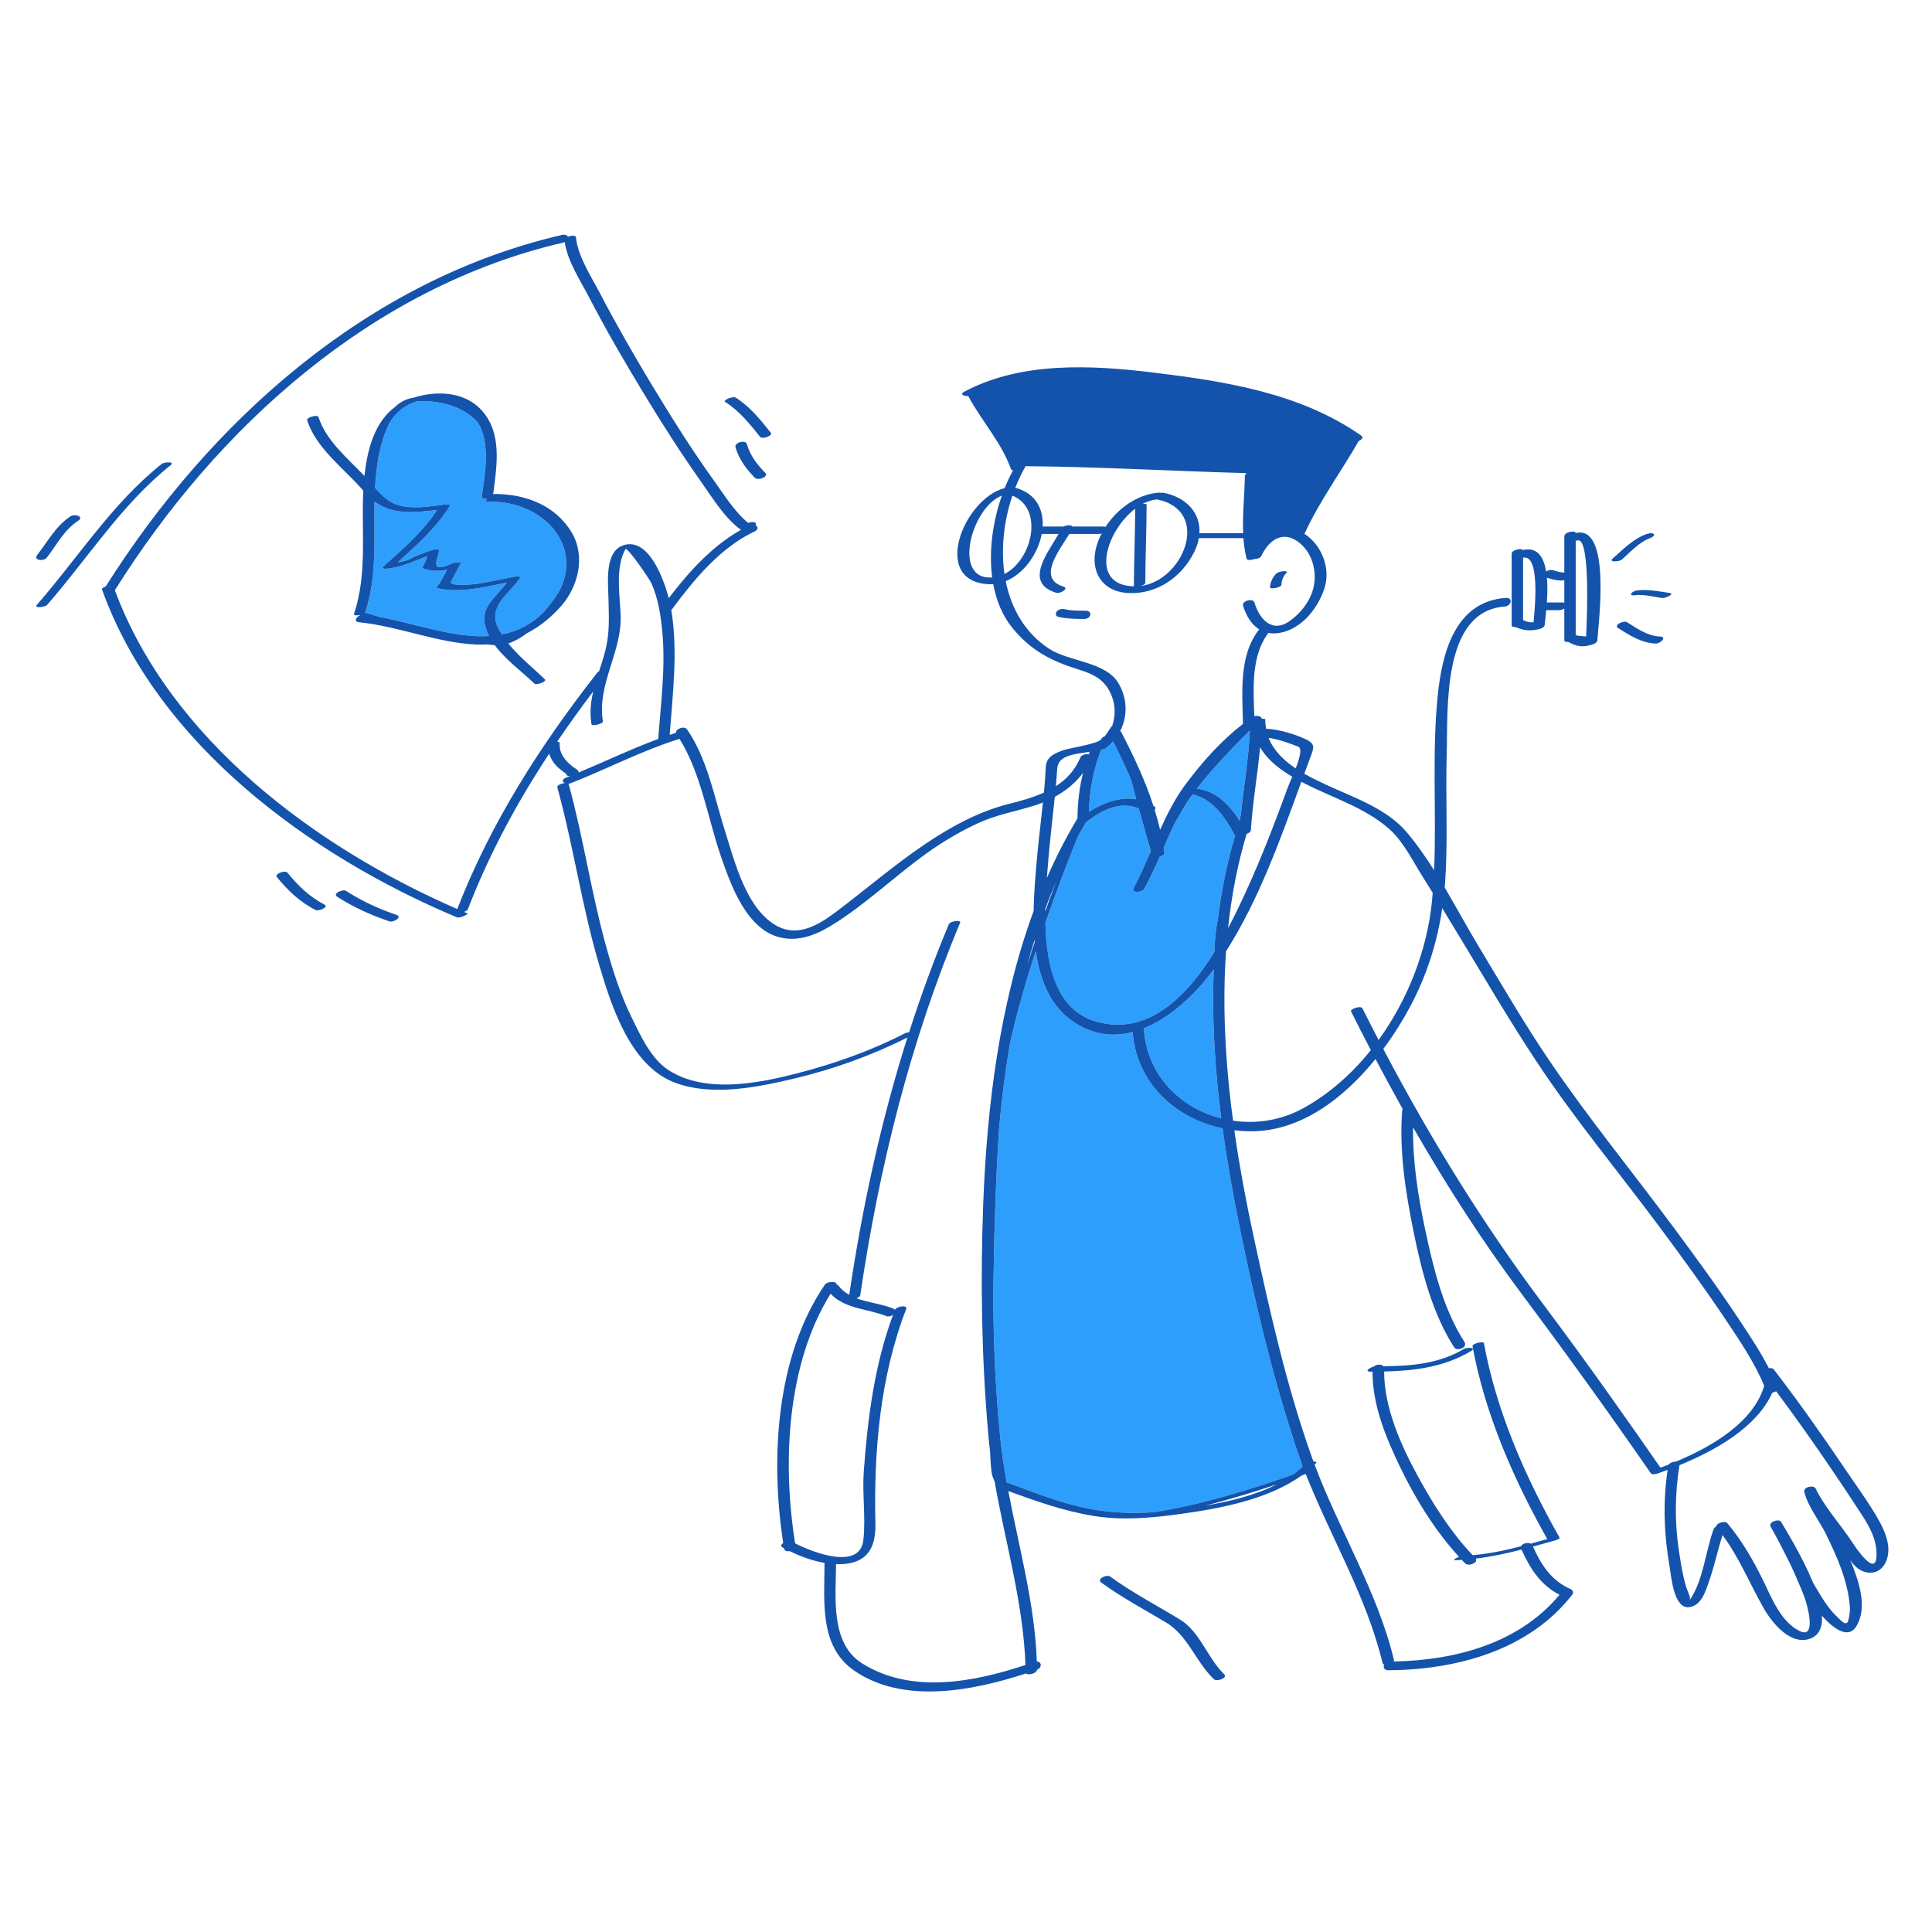 <?xml version="1.0" encoding="UTF-8" standalone="no" ?>
<!DOCTYPE svg PUBLIC "-//W3C//DTD SVG 1.1//EN" "http://www.w3.org/Graphics/SVG/1.1/DTD/svg11.dtd">
<svg xmlns="http://www.w3.org/2000/svg" xmlns:xlink="http://www.w3.org/1999/xlink" version="1.1" width="1080" height="1080" viewBox="0 0 1080 1080" xml:space="preserve">
<desc>Created with Fabric.js 5.2.4</desc>
<defs>
</defs>
<g transform="matrix(1 0 0 1 540 540)" id="f5ed1c10-877c-4032-b73e-62be160b8802"  >
<rect style="stroke: none; stroke-width: 1; stroke-dasharray: none; stroke-linecap: butt; stroke-dashoffset: 0; stroke-linejoin: miter; stroke-miterlimit: 4; fill: rgb(255,255,255); fill-rule: nonzero; opacity: 1; visibility: hidden;" vector-effect="non-scaling-stroke"  x="-540" y="-540" rx="0" ry="0" width="1080" height="1080" />
</g>
<g transform="matrix(1 0 0 1 540 540)" id="e32cd242-c5ef-4541-b8c1-334ff5e66d58"  >
</g>
<g transform="matrix(2.2 0 0 2.2 537.93 538.37)"  >
<g style="" vector-effect="non-scaling-stroke"   >
		<g transform="matrix(1 0 0 1 -32.65 -1.54)" id="color_x5F_2"  >
<path style="stroke: none; stroke-width: 1; stroke-dasharray: none; stroke-linecap: butt; stroke-dashoffset: 0; stroke-linejoin: miter; stroke-miterlimit: 4; fill: rgb(45,158,251); fill-rule: nonzero; opacity: 1;" vector-effect="non-scaling-stroke"  transform=" translate(-265.08, -291.72)" d="M 330.055 254.721 C 330.011 254.709 329.967 254.698 329.918 254.69 C 330.07 249.304 331.028 244.09 333.001 239.058 C 333.482 238.982 333.947 238.849 334.134 238.704 C 334.839 238.159 335.468 237.558 336.032 236.92 C 337.675 240.141 339.23 243.392 340.622 246.699 C 340.995 248.173 341.443 249.865 341.92 251.623 C 337.869 250.95 333.696 252.459 330.055 254.721 z M 368.175 257.084 C 368.316 256.447 368.427 255.946 368.503 255.604 C 369.228 248.439 370.482 241.337 370.804 234.137 C 367.685 237.226 361.558 243.475 357.309 248.956 C 362.096 249.403 365.667 253.086 368.175 257.084 z M 343.856 309.845 C 343.856 309.85 343.858 309.854 343.859 309.86 C 344.602 321.851 353.196 330.083 363.531 332.712 C 361.927 320.191 361.093 307.451 361.626 294.877 C 357.288 300.775 350.94 306.998 343.856 309.845 z M 331.662 308.092 C 344.841 311.897 354.755 301.76 361.787 290.445 C 361.876 287.359 362.138 284.631 362.624 282.394 C 362.632 282.356 362.641 282.318 362.649 282.28 C 363.541 274.973 364.98 267.771 367.074 260.749 C 366.943 260.695 366.838 260.616 366.779 260.5 C 364.63 256.32 361.126 251.349 356.2 250.431 C 355.436 251.48 354.754 252.49 354.212 253.419 C 353.265 255.042 352.405 256.521 351.629 257.858 C 350.687 259.875 349.793 261.915 348.899 263.955 C 348.967 264.373 349.038 264.79 349.097 265.212 C 349.158 265.643 348.571 266.01 347.909 266.204 C 346.683 268.971 345.419 271.719 343.985 274.389 C 343.458 275.369 340.527 275.535 341.25 274.189 C 342.876 271.163 344.261 267.991 345.629 264.807 C 345.043 262.78 343.785 258.402 342.57 253.997 C 338.057 252.048 333.469 254.191 329.609 257.172 C 329.515 257.245 329.388 257.307 329.24 257.358 C 328.487 258.635 327.751 259.924 327.043 261.229 C 325.139 265.943 322.022 273.9 318.84 283.033 C 319.091 293.94 321.614 305.191 331.662 308.092 z M 383.724 419.725 C 383.318 418.612 382.926 417.495 382.554 416.371 C 376.488 398.041 371.987 379.058 368.151 360.143 C 366.508 352.042 365.021 343.708 363.867 335.261 C 351.817 332.728 342.123 323.877 340.982 310.794 C 336.134 312.047 331.035 311.578 326.065 308.257 C 320.093 304.267 317.433 297.561 316.403 290.241 C 313.843 298.071 311.437 306.325 309.813 313.88 C 308.625 320.842 307.745 327.849 307.116 334.812 C 306.262 346.986 305.789 362.647 305.592 377.403 C 305.651 389.715 306.159 402.047 307.414 414.209 C 307.795 417.905 308.354 421.584 309.013 425.252 C 309.111 425.253 309.201 425.263 309.269 425.288 C 316.039 427.787 322.866 430.538 329.979 431.906 C 335.267 432.923 340.575 433.147 345.89 432.826 C 346.276 432.779 346.661 432.732 347.037 432.674 C 360.156 430.656 375.346 425.513 381.786 423.197 C 382.634 422.583 383.425 421.91 384.183 421.204 C 384.053 420.79 383.901 420.299 383.724 419.725 z M 177.918 176.033 C 177.76 176.033 177.634 176.016 177.522 175.993 C 177.398 175.996 177.311 175.999 177.307 175.999 L 176.723 176.029 L 176.809 175.211 C 176.161 175.297 175.584 175.211 175.633 174.83 C 176.346 169.261 177.998 161.038 174.551 155.814 C 171.197 152.147 165.768 150.232 159.302 150.499 C 159.29 150.499 159.28 150.502 159.268 150.503 C 155.967 151.446 153.074 153.7 151.518 157.434 C 150.52 159.829 149.835 162.268 149.363 164.738 C 148.931 167.281 148.669 169.934 148.512 172.489 C 150.239 174.445 152.113 176.33 154.695 176.983 C 158.544 177.956 162.469 177.186 166.342 176.737 C 166.457 176.723 167.835 176.604 167.524 177.1 C 164.89 181.302 161.474 184.865 157.828 188.205 C 156.665 189.27 155.494 190.327 154.319 191.381 C 155.753 191.254 157.098 190.82 158.355 190.081 C 159.96 189.381 161.536 188.766 163.208 188.255 C 163.523 188.159 164.869 187.878 164.78 188.533 C 164.541 190.304 162.035 194.593 167.983 191.723 C 168.159 191.638 170.673 191.025 170.268 191.735 C 169.416 193.223 168.708 194.778 167.838 196.257 C 166.988 197.702 173.953 196.965 174.266 196.916 C 177.593 196.401 180.872 195.665 184.177 195.03 C 184.295 195.008 185.674 194.91 185.359 195.393 C 182.644 199.558 176.905 202.578 179.895 208.301 C 180.158 208.804 180.456 209.279 180.754 209.752 C 184.626 208.993 188.27 207.22 191.531 203.88 C 192.507 202.753 193.461 201.527 194.369 200.215 C 194.917 199.423 195.385 198.615 195.779 197.798 C 200.76 186.644 191.099 176.039 177.918 176.033 z M 182.005 196.564 C 176.239 197.756 170.299 199.275 164.452 198.053 C 164.131 197.986 164.145 197.741 164.312 197.532 C 165.366 196.214 166.062 194.735 166.827 193.27 C 164.888 193.754 162.972 193.713 160.793 193.022 C 160.67 192.983 160.418 192.846 160.54 192.664 C 161.147 191.76 161.525 190.872 161.751 189.871 C 158.273 191.139 155.117 192.768 151.301 193.068 C 151.035 193.089 150.079 192.962 150.592 192.502 C 155.52 188.083 160.636 183.7 164.285 178.12 C 158.553 178.806 152.937 179.402 148.368 175.997 C 148.216 185.417 149.067 194.999 146.03 204.08 C 146.018 204.116 145.995 204.15 145.973 204.185 L 149.796 205.331 C 158.793 207.011 168.6 210.704 177.492 210.161 C 177.312 209.806 177.145 209.445 176.998 209.076 C 174.56 202.961 178.868 200.897 182.005 196.564 z" stroke-linecap="round" />
</g>
		<g transform="matrix(1 0 0 1 0 0)" id="color_x5F_1"  >
<path style="stroke: none; stroke-width: 1; stroke-dasharray: none; stroke-linecap: butt; stroke-dashoffset: 0; stroke-linejoin: miter; stroke-miterlimit: 4; fill: rgb(20,83,172); fill-rule: nonzero; opacity: 1;" vector-effect="non-scaling-stroke"  transform=" translate(-297.73, -293.26)" d="M 328.766 205.822 C 326.524 205.822 324.308 205.789 322.114 205.284 C 321.438 205.128 321.338 204.367 321.743 203.901 C 322.255 203.311 323.07 203.185 323.792 203.352 C 325.498 203.745 327.29 203.728 329.03 203.729 C 330.998 203.73 330.412 205.823 328.766 205.822 z M 378.823 197.07 C 378.849 196.01 379.329 194.911 380.057 194.146 C 380.503 193.678 379.665 193.653 379.374 193.677 C 378.772 193.728 377.874 193.905 377.435 194.367 C 376.537 195.311 375.957 196.532 375.925 197.846 C 375.914 198.292 378.802 197.91 378.823 197.07 z M 353.129 460.117 C 347.172 456.464 340.96 453.253 335.294 449.141 C 334.414 448.503 331.781 449.762 333.02 450.661 C 338.242 454.45 343.92 457.486 349.457 460.779 C 355.095 464.132 357.017 470.781 361.632 475.195 C 362.459 475.985 365.201 474.855 364.307 473.999 C 360.106 469.982 358.15 463.195 353.129 460.117 z M 532.829 444.135 C 531.572 449.308 526.287 449.377 523.503 445.16 C 523.458 445.092 523.408 445.023 523.362 444.954 C 525.524 450.211 527.919 457.097 524.807 461.901 C 522.641 465.244 518.714 461.97 516.157 459.095 C 516.339 462.072 515.434 464.331 512.681 465.069 C 507.903 466.349 503.464 460.857 501.404 457.259 C 497.823 451.003 495.203 444.392 490.897 438.605 C 489.631 442.562 488.798 446.659 487.396 450.574 C 486.515 453.033 485.488 456.532 482.442 456.915 C 478.462 457.416 477.866 448.999 477.47 446.731 C 476.039 438.529 475.707 430.259 476.951 422.027 C 476.157 422.327 475.378 422.612 474.624 422.88 C 474.117 423.06 473.038 423.408 472.65 422.849 C 462.067 407.57 451.212 392.491 440.076 377.61 C 429.879 363.984 420.714 349.705 412.269 334.991 C 412.151 343.711 413.549 352.569 415.352 361.019 C 417.423 370.724 419.914 381.114 425.342 389.56 C 426.205 390.902 423.465 392.067 422.7 390.877 C 417.176 382.284 414.478 371.692 412.453 361.795 C 410.379 351.654 408.691 341.008 409.513 330.628 C 409.523 330.508 409.558 330.399 409.605 330.295 C 407.259 326.107 404.968 321.886 402.726 317.636 C 394.592 327.695 383.596 336.093 370.862 336.004 C 369.513 335.995 368.178 335.905 366.863 335.748 C 366.921 336.183 366.979 336.615 367.037 337.045 C 368.29 345.634 369.891 354.098 371.663 362.304 C 375.778 381.348 380.051 400.607 386.615 418.982 C 386.727 419.296 386.85 419.607 386.965 419.921 C 387.536 419.903 387.923 420.019 387.613 420.336 C 387.496 420.456 387.366 420.562 387.247 420.679 C 393.492 437.389 403.219 452.922 407.41 470.324 C 407.444 470.464 407.422 470.598 407.361 470.724 C 422.963 470.418 439.187 466.159 449.474 453.775 C 444.718 451.288 442.036 447.212 439.824 442.283 C 435.985 443.27 432.118 444.109 428.19 444.582 C 428.9 445.621 426.362 446.694 425.441 445.75 C 425.17 445.472 424.916 445.176 424.649 444.893 C 424.124 444.922 423.602 444.969 423.074 444.982 C 422.133 445.005 423.068 444.482 423.949 444.136 C 417.821 437.433 412.862 429.395 408.953 421.27 C 405.332 413.744 401.933 405.56 401.97 397.072 C 401.803 397.072 401.635 397.074 401.467 397.074 C 399.739 397.075 401.323 395.997 402.328 395.759 C 402.959 395.18 404.245 395.08 404.724 395.699 C 411.908 395.63 418.797 395.096 425.216 391.3 C 425.993 390.84 428.611 390.891 426.939 391.88 C 420.063 395.947 412.647 396.863 404.917 397.037 C 404.932 406.348 409.209 415.814 413.571 423.803 C 417.432 430.874 421.843 437.819 427.396 443.699 C 431.566 443.367 435.659 442.495 439.713 441.443 C 440.014 440.738 441.37 440.36 442.156 440.792 C 443.565 440.407 444.969 440.013 446.372 439.621 C 437.798 424.4 430.539 407.86 427.374 390.606 C 427.249 389.929 430.168 389.267 430.271 389.83 C 433.462 407.226 440.813 423.897 449.479 439.221 C 449.678 439.572 448.287 439.988 448.142 440.027 C 446.339 440.523 444.536 441.027 442.73 441.516 C 444.828 446.186 447.406 450.182 452.289 452.323 C 452.927 452.602 453.122 453.22 452.681 453.785 C 441.626 467.933 423.339 472.806 406.068 472.95 C 404.881 472.96 404.605 472.161 404.94 471.523 C 404.725 471.445 404.566 471.309 404.516 471.099 C 400.462 454.266 391.344 439.162 385.001 423.077 C 384.769 423.165 384.395 423.306 383.907 423.486 C 375.297 429.657 362.941 431.892 353.034 433.258 C 345.79 434.258 338.33 434.925 331.07 433.728 C 323.589 432.495 316.503 430.019 309.421 427.417 C 312.151 441.834 316.148 456.12 316.674 470.727 C 317.871 470.73 318.078 472.227 316.731 472.799 C 316.627 473.782 314.442 474.307 313.948 473.751 C 300.333 478.2 282.571 481.668 270.128 472.943 C 261.34 466.781 262.701 455.369 262.719 445.887 C 262.719 445.814 262.732 445.745 262.749 445.678 C 259.673 445.15 256.581 444.021 253.862 442.678 C 253.198 442.794 252.545 442.633 252.45 442.054 C 252.443 442.012 252.437 441.971 252.43 441.929 C 252.312 441.865 252.19 441.801 252.074 441.735 C 251.485 441.404 251.714 440.954 252.223 440.609 C 248.945 419.265 250.34 393.192 262.81 374.987 C 263.397 374.13 265.744 374.008 265.724 374.85 C 265.912 374.915 266.079 375.017 266.2 375.171 C 267.011 376.207 267.961 376.968 268.999 377.561 C 272.297 355.371 277.037 333.481 283.78 312.17 C 274.649 316.766 264.78 320.3 254.851 322.643 C 245.513 324.846 234.071 327.156 224.737 323.653 C 213.366 319.386 208.562 304.196 205.431 293.616 C 201.05 278.812 198.926 263.477 194.827 248.605 C 194.69 248.11 195.845 247.61 196.74 247.524 C 196.093 247.229 195.893 246.593 197.046 246.139 C 197.39 246.003 197.731 245.858 198.074 245.72 C 198.04 245.723 197.995 245.728 197.97 245.729 C 197.641 245.744 196.98 245.605 197.132 245.212 C 197.108 245.191 197.098 245.179 197.063 245.154 C 196.833 244.985 196.599 244.822 196.37 244.653 C 195.702 244.16 195.04 243.638 194.481 243.022 C 193.653 242.11 193.063 241.131 192.763 240.04 C 184.592 252.464 177.514 265.525 172.108 279.562 C 171.992 279.863 171.575 280.1 171.094 280.25 C 171.407 280.383 171.72 280.523 172.033 280.654 C 172.296 280.765 170.083 281.96 169.3 281.631 C 132.054 265.985 93.253 237.654 79.126 198.298 C 79.043 198.067 79.5 197.777 80.074 197.567 C 106.572 155.574 146.679 119.604 196.024 108.243 C 196.795 108.065 197.311 108.324 197.526 108.701 C 198.363 108.365 199.509 108.317 199.555 108.802 C 200.02 113.677 203.502 118.925 205.709 123.145 C 209.836 131.039 214.267 138.778 218.876 146.4 C 223.868 154.655 229.003 162.857 234.645 170.687 C 237.122 174.125 239.841 178.563 243.317 181.413 C 244.212 181.098 245.411 181.095 245.278 181.69 C 245.253 181.805 245.252 181.931 245.259 182.063 C 245.845 182.401 245.986 183.093 244.917 183.601 C 236.217 187.736 229.628 195.72 223.999 203.316 C 223.941 203.394 223.867 203.462 223.787 203.524 C 225.512 214.08 224.157 224.691 223.384 235.27 C 223.916 235.09 224.451 234.919 224.988 234.749 C 224.864 233.704 227.141 232.925 227.788 233.866 C 232.957 241.382 234.749 251.216 237.458 259.776 C 239.924 267.568 242.906 279.837 250.883 283.955 C 256.012 286.603 261.141 283.61 265.292 280.507 C 272.973 274.766 280.266 268.436 288.218 263.068 C 294.793 258.63 301.871 254.741 309.62 252.799 C 312.643 252.041 315.696 251.198 318.472 249.942 C 318.678 247.739 318.849 245.535 318.948 243.327 C 319.061 240.798 321.396 239.861 323.55 239.124 C 325.036 238.615 332.5 237.514 333.062 236.315 C 333.215 235.988 333.549 235.756 333.935 235.619 L 335.747 233.002 L 335.793 233.058 C 336.575 230.808 336.684 228.33 335.909 226.003 C 334.431 221.564 331.58 219.998 327.296 218.671 C 320.4 216.535 315.182 213.873 310.495 208.143 C 307.929 205.005 306.365 201.143 305.593 196.971 C 305.193 197 304.789 197.01 304.38 196.989 C 289.64 196.238 298.119 175.215 308.495 172.58 C 309.134 170.985 309.845 169.474 310.613 168.069 C 310.355 168.006 310.153 167.879 310.073 167.658 C 307.61 160.861 302.613 155.5 299.245 149.18 C 298.165 149.243 296.93 148.768 298.266 148.057 C 312.708 140.369 330.579 141.291 346.322 143.216 C 364.7 145.463 383.583 148.402 399.104 159.232 C 399.767 159.695 399.223 160.268 398.473 160.584 C 393.959 168.425 388.576 175.762 384.767 183.995 C 384.738 184.058 384.694 184.118 384.642 184.175 C 389.037 186.995 391.39 192.927 389.767 197.966 C 388.233 202.731 384.6 207.566 379.606 209.067 C 378.089 209.523 376.723 209.592 375.501 209.362 C 371.086 215.215 371.704 223.345 371.927 230.525 C 372.31 230.426 372.741 230.433 373.097 230.523 L 373.149 230.473 L 373.141 230.533 C 373.555 230.648 373.844 230.878 373.807 231.183 C 374.31 231.138 374.711 231.19 374.71 231.365 C 374.705 232.209 374.798 233.001 374.939 233.767 C 375.127 233.736 375.31 233.72 375.465 233.734 C 378.481 233.996 382.031 235.028 384.761 236.279 C 387.626 237.592 387.092 238.502 386.069 241.246 C 385.587 242.539 385.109 243.838 384.632 245.141 C 386.423 246.166 388.284 247.068 390.062 247.894 C 397.145 251.189 405.508 253.919 410.703 260.064 C 413.205 263.024 415.47 266.287 417.611 269.672 C 418.247 254.86 417.025 239.943 418.548 225.165 C 419.659 214.386 422.97 201.379 435.807 200.473 C 437.78 200.334 437.227 202.549 435.569 202.665 C 419.527 203.798 421.144 228.817 420.817 240.126 C 420.493 251.299 421.205 262.583 420.337 273.728 C 420.328 273.84 420.312 273.951 420.303 274.063 C 423.244 279.043 426.001 284.15 428.866 288.905 C 434.811 298.77 440.606 308.783 447.086 318.312 C 456.918 332.771 468.049 346.366 478.456 360.41 C 484.183 368.139 489.878 375.91 495.176 383.942 C 497.783 387.896 500.487 391.942 502.678 396.204 C 503.187 396.123 503.68 396.188 503.911 396.488 C 510.292 404.776 516.321 413.341 522.172 422.009 C 524.961 426.141 527.984 430.243 530.46 434.573 C 532.027 437.33 533.623 440.864 532.829 444.135 z M 383.094 238.274 C 380.758 237.346 378.11 236.408 375.555 236.021 C 376.829 239.276 379.419 241.767 382.445 243.791 C 383.412 241.295 384.159 238.697 383.094 238.274 z M 314.248 293.692 C 314.862 291.738 315.492 289.803 316.127 287.896 C 316.113 287.743 316.1 287.589 316.086 287.436 C 315.437 289.506 314.824 291.593 314.248 293.692 z M 319.216 271.624 C 321.498 266.401 324.085 261.331 327.012 256.457 C 327.002 256.434 326.991 256.411 326.991 256.384 C 327.034 252.486 327.484 248.663 328.409 244.931 C 326.533 247.454 324.028 249.484 321.237 251.017 C 320.716 256.178 320.07 261.328 319.638 266.496 C 319.51 268.025 319.356 269.756 319.216 271.624 z M 383.724 419.725 C 383.318 418.612 382.926 417.495 382.554 416.371 C 376.488 398.041 371.987 379.058 368.151 360.143 C 366.508 352.042 365.021 343.708 363.867 335.261 C 351.817 332.728 342.123 323.877 340.982 310.794 C 336.134 312.047 331.035 311.578 326.065 308.257 C 320.093 304.267 317.433 297.561 316.403 290.241 C 313.843 298.071 311.437 306.325 309.813 313.88 C 308.625 320.842 307.745 327.849 307.116 334.812 C 306.262 346.986 305.789 362.647 305.592 377.403 C 305.651 389.715 306.159 402.047 307.414 414.209 C 307.795 417.905 308.354 421.584 309.013 425.252 C 309.111 425.253 309.201 425.263 309.269 425.288 C 316.039 427.787 322.866 430.538 329.979 431.906 C 335.267 432.923 340.575 433.147 345.89 432.826 C 346.276 432.779 346.661 432.732 347.037 432.674 C 360.156 430.656 375.346 425.513 381.786 423.197 C 382.634 422.583 383.425 421.91 384.183 421.204 C 384.053 420.79 383.901 420.299 383.724 419.725 z M 318.822 280.078 C 319.762 277.432 320.685 274.911 321.565 272.563 C 320.597 274.823 319.69 277.115 318.831 279.43 C 318.827 279.646 318.824 279.861 318.822 280.078 z M 361.626 294.876 C 357.288 300.775 350.939 306.998 343.856 309.845 C 343.856 309.85 343.858 309.854 343.859 309.86 C 344.602 321.851 353.196 330.083 363.531 332.712 C 361.927 320.19 361.093 307.45 361.626 294.876 z M 362.649 282.28 C 363.541 274.973 364.98 267.771 367.074 260.749 C 366.943 260.695 366.838 260.616 366.779 260.5 C 364.63 256.32 361.126 251.349 356.2 250.431 C 355.436 251.48 354.754 252.49 354.212 253.419 C 353.265 255.042 352.405 256.521 351.629 257.858 C 350.687 259.875 349.793 261.915 348.899 263.955 C 348.967 264.373 349.038 264.79 349.097 265.212 C 349.158 265.643 348.571 266.01 347.909 266.204 C 346.683 268.971 345.419 271.719 343.985 274.389 C 343.458 275.369 340.527 275.535 341.25 274.189 C 342.876 271.163 344.261 267.991 345.629 264.807 C 345.043 262.78 343.785 258.402 342.57 253.997 C 338.057 252.048 333.469 254.191 329.609 257.172 C 329.515 257.245 329.388 257.307 329.24 257.358 C 328.487 258.635 327.751 259.924 327.043 261.229 C 325.139 265.943 322.022 273.9 318.84 283.033 C 319.092 293.941 321.615 305.192 331.663 308.093 C 344.842 311.898 354.756 301.761 361.788 290.446 C 361.877 287.36 362.139 284.632 362.625 282.395 C 362.632 282.355 362.641 282.318 362.649 282.28 z M 333.001 239.059 C 331.028 244.091 330.07 249.305 329.918 254.691 C 329.966 254.699 330.011 254.71 330.055 254.722 C 333.696 252.46 337.869 250.951 341.921 251.626 C 341.444 249.867 340.996 248.176 340.623 246.702 C 339.231 243.395 337.676 240.144 336.033 236.923 C 335.469 237.561 334.84 238.162 334.135 238.707 C 333.947 238.85 333.482 238.982 333.001 239.059 z M 357.31 248.956 C 362.096 249.403 365.668 253.086 368.176 257.084 C 368.317 256.447 368.428 255.946 368.504 255.604 C 369.229 248.439 370.483 241.337 370.805 234.137 C 367.686 237.226 361.559 243.475 357.31 248.956 z M 365.258 284.388 C 367.04 281.033 368.58 277.771 369.879 274.936 C 373.86 266.245 377.258 257.314 380.546 248.342 C 380.718 247.872 381.121 246.972 381.58 245.903 C 378.258 243.947 375.187 241.575 373.407 238.401 C 372.758 245.442 371.498 252.42 371.055 259.49 C 371.029 259.913 370.539 260.253 369.97 260.428 C 367.645 268.219 366.126 276.242 365.258 284.388 z M 357.984 184.071 C 358.111 184.041 358.228 184.023 358.324 184.023 C 361.913 184.023 365.503 184.023 369.092 184.023 C 368.884 179.2 369.464 174.327 369.523 169.493 C 369.525 169.302 369.655 169.133 369.853 168.988 L 369.839 168.762 C 351.161 168.258 332.499 167.144 313.813 167 C 312.828 168.715 311.952 170.553 311.197 172.479 C 316.428 173.882 318.394 177.925 318.147 182.341 C 319.917 182.341 321.687 182.341 323.457 182.341 C 324.189 181.947 325.442 181.859 325.707 182.341 C 328.32 182.341 330.934 182.341 333.547 182.341 C 333.796 182.341 333.983 182.372 334.12 182.424 C 337.12 177.816 342.076 174.222 347.515 173.73 C 347.859 173.699 348.112 173.729 348.297 173.794 C 348.514 173.746 348.718 173.728 348.881 173.76 C 354.736 174.918 358.308 178.957 357.984 184.071 z M 341.453 197.523 C 341.377 197.491 341.332 197.446 341.332 197.387 C 341.353 190.858 341.636 184.333 341.663 177.804 C 334.183 183.497 329.858 197.418 341.453 197.523 z M 344.564 176.778 C 344.543 183.391 344.251 189.998 344.23 196.611 C 344.229 197.005 343.59 197.303 342.913 197.462 C 353.958 196.231 361.131 178.273 347.214 175.443 C 347.192 175.445 347.172 175.451 347.15 175.453 C 345.921 175.564 344.697 175.978 343.519 176.608 C 344.086 176.539 344.564 176.584 344.564 176.778 z M 308.449 194.394 C 315.501 190.831 318.555 177.776 310.462 174.486 C 308.333 180.785 307.494 187.829 308.449 194.394 z M 305.322 195.269 C 304.42 188.422 305.517 180.917 307.785 174.47 C 299.955 177.512 295.104 196.093 305.322 195.269 z M 337.519 222.328 C 339.741 226.261 339.73 230.664 337.832 234.32 C 337.96 234.375 338.062 234.456 338.122 234.571 C 341.291 240.669 344.193 246.859 346.297 253.323 C 346.368 253.368 346.44 253.402 346.51 253.449 C 346.915 253.72 346.868 254.034 346.605 254.311 C 347.125 255.98 347.593 257.666 347.995 259.376 C 349.83 255.301 351.848 251.33 354.53 247.749 C 358.78 242.075 363.454 236.824 369.038 232.497 C 368.913 224.365 367.911 215.174 373.169 208.458 C 371.249 207.26 369.867 205.112 369.065 202.419 C 368.706 201.213 371.599 200.421 371.962 201.643 C 372.667 204.009 373.989 206.205 375.809 207.111 C 376.03 207.156 376.22 207.234 376.36 207.341 C 377.638 207.768 379.131 207.573 380.806 206.42 C 383.773 204.375 386.304 201.11 387.035 197.515 C 387.782 193.841 386.783 189.636 383.985 186.991 C 379.885 183.116 375.944 185.141 373.715 189.801 C 373.466 190.321 372.615 190.617 371.907 190.608 C 371.106 190.894 370.088 190.966 369.979 190.53 C 369.544 188.792 369.294 187.042 369.165 185.284 C 365.388 185.284 361.612 185.284 357.835 185.284 C 357.633 186.41 357.266 187.576 356.679 188.771 C 353.559 195.126 347.256 199.556 340.054 199.241 C 332.301 198.903 329.706 192.402 332.337 185.836 C 332.578 185.235 332.861 184.646 333.167 184.064 C 332.937 184.161 332.7 184.222 332.481 184.222 C 329.96 184.222 327.44 184.222 324.92 184.222 C 322.338 188.452 316.683 195.511 323.377 197.572 C 325.02 198.077 322.554 199.468 321.611 199.177 C 313.36 196.638 319.273 189.273 322.199 184.222 C 320.772 184.222 319.345 184.222 317.917 184.222 C 316.965 189.245 313.418 194.32 308.764 196.222 C 310.141 203.1 313.596 209.304 319.736 213.357 C 324.895 216.76 334.282 216.597 337.519 222.328 z M 321.495 248.323 C 324.137 246.62 326.339 244.318 327.734 241.016 C 328.016 240.347 329.119 240.05 329.868 240.213 C 329.948 239.999 330.022 239.784 330.105 239.57 C 326.294 240.195 322.067 240.381 321.845 243.877 C 321.75 245.361 321.628 246.842 321.495 248.323 z M 205 219.431 C 205.085 219.322 205.24 219.223 205.428 219.137 C 205.954 217.502 206.494 215.853 206.946 214.154 C 208.205 209.413 207.923 205.41 207.826 200.641 C 207.743 196.516 206.712 188.327 212.004 186.98 C 217.869 185.488 221.631 194.785 223.14 200.53 C 228.245 193.85 234.145 187.3 241.504 183.175 C 237.367 180.252 234.205 174.977 231.411 171.025 C 226.158 163.597 221.258 155.914 216.551 148.129 C 211.752 140.193 207.08 132.161 202.809 123.925 C 200.684 119.829 197.358 114.81 196.72 110.067 C 196.653 110.089 196.604 110.123 196.529 110.14 C 147.871 121.343 108.393 157.052 82.409 198.514 C 82.407 198.517 82.404 198.519 82.402 198.522 C 96.452 236.354 133.356 263.836 169.406 279.529 C 177.937 257.554 190.514 237.941 205 219.431 z M 200.203 244.57 C 200.23 244.676 200.22 244.774 200.184 244.863 C 206.959 242.036 213.588 238.86 220.467 236.309 C 221.114 227.382 222.341 218.363 221.532 209.408 C 221.145 205.124 220.509 200.674 218.717 196.718 C 218.253 195.693 212.566 187.331 212.129 188.105 C 209.528 192.711 210.703 199.763 210.915 204.83 C 211.306 214.19 204.856 222.443 206.413 231.826 C 206.524 232.493 203.602 233.128 203.516 232.602 C 203.028 229.658 203.326 226.919 203.952 224.235 C 200.792 228.417 197.732 232.658 194.805 236.976 C 195.181 237.018 195.447 237.174 195.429 237.488 C 195.27 240.142 197.065 242.13 199.078 243.591 C 199.391 243.819 200.095 244.146 200.203 244.57 z M 272.593 439.846 C 273.232 434.114 272.278 428.175 272.701 422.369 C 273.679 408.935 275.428 395.322 280.13 382.631 C 279.642 382.976 278.961 383.173 278.442 382.966 C 273.555 381.024 268.018 381.207 264.259 377.275 C 253.069 395.287 251.991 420.358 255.256 440.711 C 260.137 443.202 271.739 447.514 272.593 439.846 z M 305.942 424.973 C 305.707 424.515 305.488 423.967 305.298 423.305 C 305.095 422.594 304.925 420.488 304.792 417.345 C 304.618 415.945 304.462 414.542 304.338 413.136 C 302.632 393.757 302.308 373.985 303.041 354.543 C 303.97 329.88 307.154 303.709 315.853 280.014 C 315.926 275.253 316.353 270.634 316.698 266.706 C 317.116 261.954 317.729 257.206 318.224 252.45 C 317.434 252.769 316.634 253.055 315.828 253.304 C 311.063 254.774 306.249 255.613 301.673 257.736 C 297.165 259.828 292.897 262.345 288.851 265.233 C 280.634 271.095 273.164 278.369 264.565 283.65 C 260.802 285.961 256.658 287.68 252.171 286.902 C 243.057 285.321 238.933 273.501 236.347 265.995 C 233.049 256.425 231.343 245.002 225.872 236.291 C 216.355 239.257 207.504 243.913 198.247 247.557 C 198.041 247.638 197.83 247.676 197.623 247.687 C 197.668 247.729 197.705 247.776 197.721 247.835 C 201.406 261.2 203.372 274.97 207.041 288.337 C 208.793 294.721 210.788 301.122 213.712 307.08 C 216.009 311.762 218.676 317.693 223.266 320.572 C 232.595 326.425 245.783 323.85 255.767 321.275 C 265.207 318.84 274.548 315.548 283.222 311.065 C 283.443 310.951 283.823 310.875 284.21 310.844 C 287.18 301.584 290.521 292.432 294.298 283.417 C 294.661 282.55 297.506 282.222 297.181 282.999 C 284.473 313.334 276.593 345.179 271.8 377.665 C 271.753 377.983 271.335 378.256 270.832 378.428 C 273.777 379.544 277.155 379.837 280.113 381.012 C 280.358 381.109 280.516 381.23 280.617 381.361 C 281.16 380.383 283.888 380.091 283.477 381.151 C 276.819 398.361 275.215 417.376 275.651 435.639 C 275.79 441.458 273.846 445.427 267.74 445.945 C 267.055 446.003 266.357 446.015 265.652 445.989 C 265.599 454.328 264.11 466.135 272.355 471.258 C 284.849 479.021 300.561 475.98 313.777 471.613 C 313.23 455.869 308.656 440.531 305.942 424.973 z M 377.652 425.697 C 372.871 427.318 366.332 429.385 359.475 431.11 C 365.633 430.06 372.14 428.512 377.652 425.697 z M 401.535 315.374 C 399.832 312.114 398.156 308.837 396.505 305.547 C 396.205 304.95 398.994 303.956 399.402 304.771 C 400.751 307.46 402.122 310.133 403.508 312.795 C 411.084 302.353 415.907 289.63 417.087 277.41 C 417.151 276.743 417.201 276.075 417.255 275.408 C 416.401 274.031 415.557 272.648 414.691 271.28 C 412.17 267.3 409.757 262.302 406.18 259.156 C 399.948 253.676 391.73 251.254 384.471 247.497 C 384.275 247.396 384.079 247.29 383.883 247.186 C 378.507 261.924 373.159 277.02 364.744 290.27 C 363.849 303.237 364.477 316.441 366.027 329.446 C 366.197 330.746 366.369 332.037 366.539 333.313 C 372.443 334.168 378.704 333.24 384.275 330.189 C 390.873 326.575 396.688 321.43 401.535 315.374 z M 477.221 420.677 C 477.528 420.231 478.386 419.933 479.074 419.925 C 488.326 416.059 498.663 409.986 501.473 400.74 C 501.479 400.721 501.493 400.704 501.5 400.686 C 499.003 394.707 495.251 389.159 491.672 383.821 C 486.277 375.775 480.575 367.937 474.792 360.167 C 464.499 346.339 453.365 332.955 443.837 318.579 C 436.992 308.252 430.72 297.555 424.314 286.954 C 422.775 284.407 421.235 281.86 419.683 279.32 C 418.403 288.063 415.745 296.419 411.526 304.316 C 409.638 307.85 407.346 311.534 404.704 315.088 C 416.667 337.826 430.046 359.559 445.522 380.185 C 455.685 393.73 465.483 407.557 475.129 421.476 C 475.814 421.223 476.512 420.956 477.221 420.677 z M 530.033 443.36 C 529.966 439.033 527.775 435.712 525.485 432.211 C 518.789 421.972 511.854 411.865 504.521 402.065 C 504.245 402.207 503.895 402.332 503.547 402.415 C 499.652 411.179 489.176 417.057 479.964 420.844 C 478.781 428.038 478.722 435.417 479.823 442.631 C 480.284 445.653 480.755 448.757 481.635 451.694 C 482.03 453.01 482.97 454.562 482.517 455.223 C 486.083 450.02 486.515 442.849 488.666 437.017 C 488.753 436.78 488.995 436.58 489.304 436.427 C 489.258 435.587 491.502 434.844 492.122 435.581 C 495.813 439.972 498.739 445.047 501.25 450.189 C 503.398 454.589 505.764 460.809 510.642 463.041 C 514.96 465.017 512.249 455.842 511.853 454.765 C 511.085 452.673 510.21 450.636 509.311 448.598 C 508.874 447.607 508.425 446.63 507.966 445.659 C 506.389 442.561 504.838 439.447 503.107 436.422 C 502.459 435.289 505.261 434.345 505.788 435.248 C 507.136 437.561 511.252 444.207 513.883 450.665 C 514.019 450.9 514.15 451.139 514.288 451.373 C 515.934 454.146 517.658 457.171 520.04 459.394 C 520.956 460.248 522.393 462.04 522.864 460.236 C 523.166 459.08 523.338 457.911 523.246 456.708 C 522.76 450.328 520.018 444.158 517.25 438.47 C 515.619 435.119 512.489 431.206 511.666 427.556 C 511.405 426.399 514.072 425.768 514.563 426.78 C 516.923 431.635 520.888 435.896 523.843 440.402 C 525.052 442.243 530.132 449.726 530.033 443.36 z M 96.575 166.747 C 97.821 165.752 94.918 165.933 94.294 166.431 C 81.693 176.493 73.043 190.244 62.545 202.287 C 61.799 203.142 64.671 202.855 65.213 202.234 C 75.587 190.331 84.12 176.692 96.575 166.747 z M 65.074 190.275 C 67.584 187.074 69.544 183.134 73.051 180.891 C 74.708 179.83 72.268 179.024 71.171 179.726 C 67.432 182.119 65.354 186.143 62.684 189.55 C 61.567 190.973 64.334 191.22 65.074 190.275 z M 153.933 281.003 C 149.447 279.476 145.147 277.512 141.168 274.928 C 140.313 274.372 137.654 275.597 138.879 276.393 C 143.023 279.085 147.513 281.077 152.182 282.665 C 153.168 283.001 155.586 281.566 153.933 281.003 z M 135.694 278.411 C 131.889 276.448 128.949 273.607 126.28 270.303 C 125.682 269.563 122.897 270.566 123.583 271.415 C 126.351 274.84 129.44 277.74 133.376 279.771 C 134.177 280.184 136.853 279.009 135.694 278.411 z M 240.1 162.175 C 240.935 165.186 242.855 167.739 245.016 169.941 C 245.845 170.786 248.598 169.656 247.685 168.725 C 245.633 166.634 243.792 164.262 242.997 161.399 C 242.664 160.195 239.768 160.977 240.1 162.175 z M 246.368 159.574 C 246.897 160.236 249.674 159.256 249.078 158.511 C 246.443 155.219 243.78 151.854 240.161 149.593 C 239.377 149.104 236.843 150.277 237.451 150.656 C 241.07 152.918 243.733 156.282 246.368 159.574 z M 437.321 207.45 C 437.321 201.39 437.321 195.331 437.321 189.272 C 437.321 188.241 439.859 187.704 440.184 188.347 C 440.322 188.288 440.469 188.24 440.626 188.215 C 444.013 187.679 445.51 190.277 446.084 193.764 C 446.584 193.407 447.285 193.252 447.85 193.44 C 448.799 193.755 449.707 193.992 450.698 194.042 C 450.698 190.966 450.698 187.89 450.698 184.813 C 450.698 183.734 453.475 183.198 453.585 183.99 C 453.594 183.988 453.6 183.983 453.609 183.981 C 462.658 181.869 459.388 206.67 459.098 211.228 C 459.061 211.808 458.351 212.147 457.886 212.294 C 455.405 213.075 453.984 212.891 451.708 211.664 C 451.704 211.662 451.702 211.66 451.699 211.658 C 451.151 211.703 450.697 211.583 450.697 211.242 C 450.697 208.554 450.697 205.867 450.697 203.179 C 450.279 203.476 449.715 203.579 449.222 203.579 C 448.182 203.579 447.143 203.579 446.104 203.579 C 445.959 205.128 445.799 206.441 445.721 207.282 C 445.669 207.847 444.989 208.223 444.509 208.348 C 442.339 208.911 440.701 208.849 438.609 208.003 C 438.504 207.961 438.415 207.914 438.338 207.865 C 437.784 207.913 437.321 207.795 437.321 207.45 z M 453.595 185.913 C 453.595 193.92 453.595 201.927 453.595 209.934 C 453.726 209.954 453.85 209.985 453.956 210.042 C 454.716 210.124 455.476 210.205 456.236 210.287 C 456.517 204.774 457.239 185.136 454.114 185.865 C 453.923 185.909 453.755 185.916 453.595 185.913 z M 446.281 195.343 C 446.461 197.399 446.402 199.625 446.263 201.646 C 446.341 201.641 446.42 201.629 446.495 201.629 C 447.753 201.629 449.011 201.629 450.268 201.629 C 450.415 201.629 450.563 201.662 450.698 201.721 C 450.698 199.8 450.698 197.879 450.698 195.958 C 450.436 196.022 450.168 196.06 449.916 196.056 C 448.659 196.037 447.465 195.731 446.281 195.343 z M 440.343 190.238 C 440.298 190.245 440.261 190.245 440.218 190.25 C 440.218 195.532 440.218 200.815 440.218 206.099 C 440.245 206.107 440.275 206.111 440.301 206.122 C 441.113 206.572 441.972 206.747 442.876 206.673 C 443.283 202.565 444.484 189.582 440.343 190.238 z M 465.29 190.75 C 467.566 188.769 469.679 186.303 472.581 185.245 C 472.835 185.152 473.852 184.639 473.394 184.233 C 472.93 183.822 471.99 184.111 471.499 184.29 C 468.098 185.53 465.681 188.124 463.013 190.447 C 461.804 191.499 464.689 191.272 465.29 190.75 z M 469.201 198.56 C 467.952 198.703 466.67 200.019 468.704 199.787 C 470.984 199.527 473.332 200.172 475.574 200.508 C 476.276 200.613 478.941 199.439 477.423 199.211 C 474.664 198.796 472.001 198.24 469.201 198.56 z M 474.984 210.284 C 471.884 210.158 469.208 208.257 466.664 206.662 C 465.777 206.106 463.129 207.365 464.381 208.149 C 467.326 209.995 470.321 211.928 473.896 212.073 C 475.09 212.122 476.95 210.363 474.984 210.284 z M 198.521 183.922 C 202.008 189.859 200.209 197.47 195.878 202.452 C 193.343 205.368 190.382 207.753 187.101 209.455 C 185.475 210.665 183.874 211.55 182.375 212.042 C 185.089 215.421 188.568 218.16 191.688 221.184 C 192.225 221.705 189.554 222.776 188.967 222.207 C 185.832 219.168 181.651 216.187 178.927 212.471 C 178.338 212.439 177.652 212.377 176.896 212.293 C 175.963 212.349 175.018 212.362 174.059 212.314 C 163.973 211.801 154.547 207.687 144.533 206.673 C 142.98 206.516 143.706 205.294 144.735 204.857 L 144.69 204.843 L 144.696 204.814 C 143.885 204.986 143.034 204.937 143.162 204.555 C 146.602 194.268 144.99 183.743 145.527 173.208 C 140.702 167.623 133.55 162.518 131.256 155.314 C 131.031 154.609 133.911 153.777 134.153 154.538 C 136.048 160.484 141.559 165.021 145.821 169.486 C 145.837 169.342 145.846 169.199 145.863 169.055 C 146.615 162.603 148.412 155.817 153.576 151.961 C 154.865 150.71 156.417 149.872 158.285 149.596 C 163.925 147.793 170.967 147.975 175.323 152.506 C 180.945 158.356 179.477 166.785 178.528 174.132 C 178.673 174.091 178.818 174.064 178.958 174.064 C 186.748 174.069 194.432 176.961 198.521 183.922 z M 195.78 197.798 C 200.76 186.644 191.099 176.039 177.919 176.033 C 177.761 176.033 177.635 176.016 177.523 175.993 C 177.399 175.996 177.312 175.999 177.308 175.999 L 176.724 176.029 L 176.81 175.211 C 176.162 175.297 175.585 175.211 175.634 174.83 C 176.347 169.261 177.999 161.038 174.552 155.814 C 171.198 152.147 165.769 150.232 159.303 150.499 C 159.291 150.499 159.281 150.502 159.269 150.503 C 155.968 151.446 153.075 153.7 151.519 157.434 C 150.521 159.829 149.836 162.268 149.364 164.738 C 148.932 167.281 148.67 169.934 148.513 172.489 C 150.24 174.445 152.114 176.33 154.696 176.983 C 158.545 177.956 162.47 177.186 166.343 176.737 C 166.458 176.723 167.836 176.604 167.525 177.1 C 164.891 181.302 161.475 184.865 157.829 188.205 C 156.666 189.27 155.495 190.327 154.32 191.381 C 155.754 191.254 157.099 190.82 158.356 190.081 C 159.961 189.381 161.537 188.766 163.209 188.255 C 163.524 188.159 164.87 187.878 164.781 188.533 C 164.542 190.304 162.036 194.593 167.984 191.723 C 168.16 191.638 170.674 191.025 170.269 191.735 C 169.417 193.223 168.709 194.778 167.839 196.257 C 166.989 197.702 173.954 196.965 174.267 196.916 C 177.594 196.401 180.873 195.665 184.178 195.03 C 184.296 195.008 185.675 194.91 185.36 195.393 C 182.645 199.558 176.906 202.578 179.896 208.301 C 180.159 208.804 180.457 209.279 180.755 209.752 C 184.627 208.993 188.271 207.22 191.532 203.88 C 192.508 202.753 193.462 201.527 194.37 200.215 C 194.918 199.423 195.386 198.615 195.78 197.798 z M 145.973 204.186 L 149.796 205.332 C 158.793 207.012 168.6 210.705 177.492 210.162 C 177.312 209.807 177.145 209.446 176.998 209.077 C 174.56 202.962 178.868 200.898 182.005 196.565 C 176.239 197.757 170.299 199.276 164.452 198.054 C 164.131 197.987 164.145 197.742 164.312 197.533 C 165.366 196.215 166.062 194.736 166.827 193.271 C 164.888 193.755 162.972 193.714 160.793 193.023 C 160.67 192.984 160.418 192.847 160.54 192.665 C 161.147 191.761 161.525 190.873 161.751 189.872 C 158.273 191.14 155.117 192.769 151.301 193.069 C 151.035 193.09 150.079 192.963 150.592 192.503 C 155.52 188.084 160.636 183.701 164.285 178.121 C 158.553 178.807 152.937 179.403 148.368 175.998 C 148.216 185.418 149.067 195 146.03 204.081 C 146.018 204.117 145.995 204.151 145.973 204.186 z" stroke-linecap="round" />
</g>
</g>
</g>
</svg>